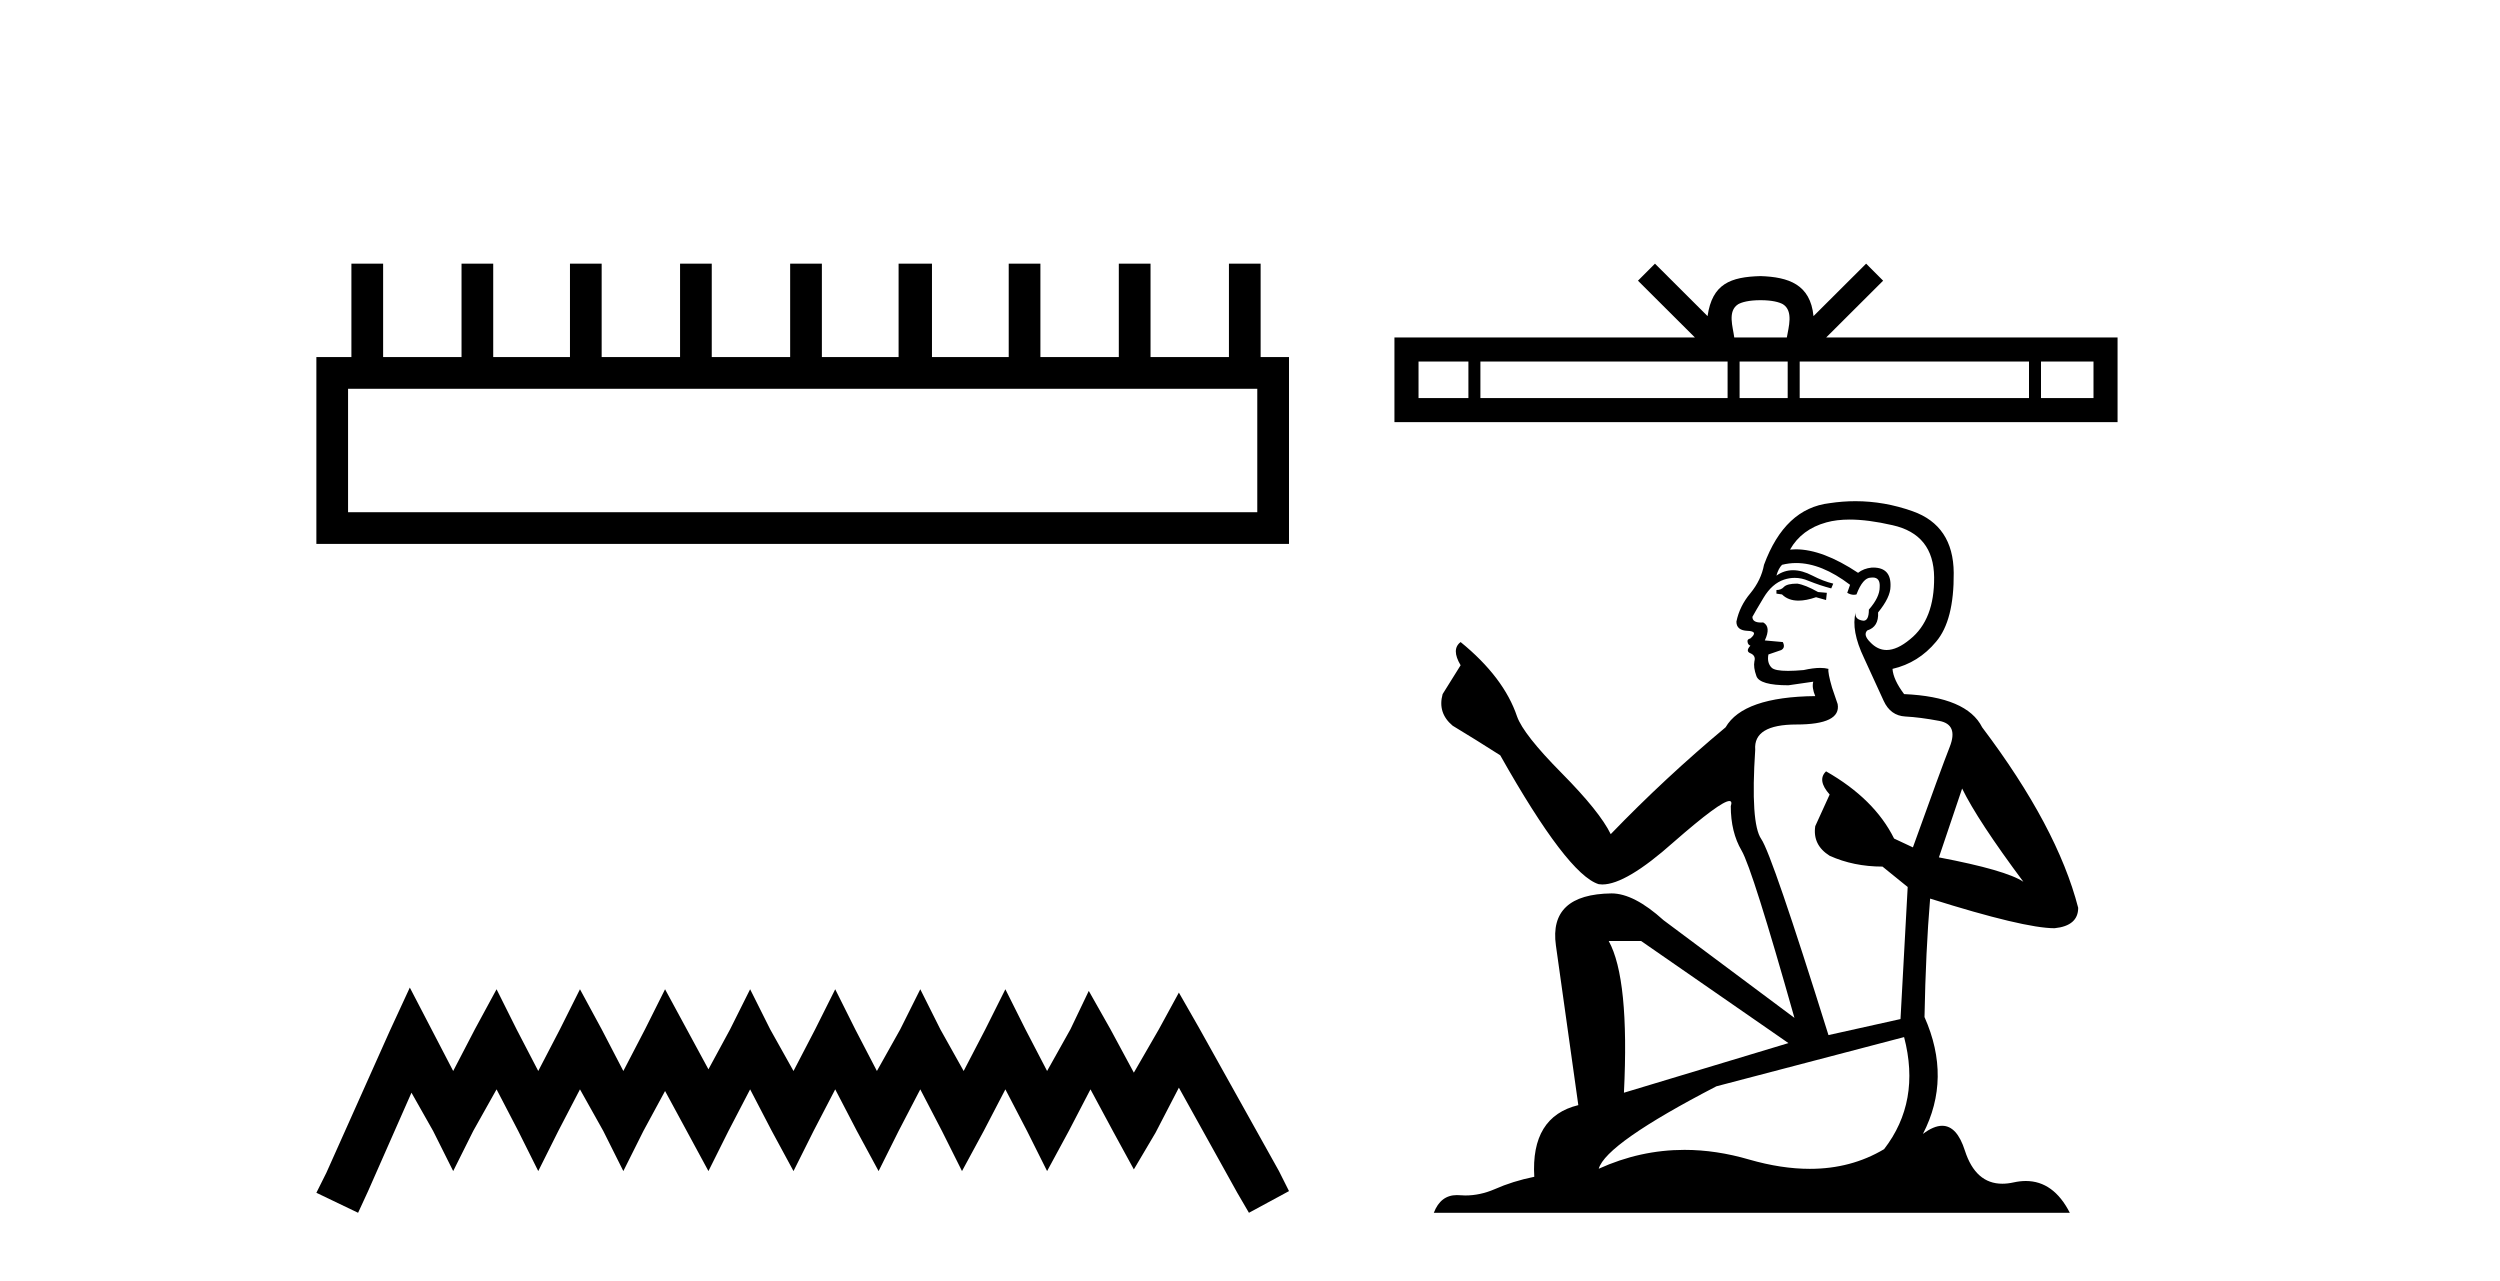 <?xml version='1.0' encoding='UTF-8' standalone='yes'?><svg xmlns='http://www.w3.org/2000/svg' xmlns:xlink='http://www.w3.org/1999/xlink' width='80.0' height='41.0' ><path d='M 40.233 12.441 L 40.233 16.391 L 11.138 16.391 L 11.138 12.441 ZM 11.245 8.437 L 11.245 11.426 L 10.124 11.426 L 10.124 17.405 L 41.248 17.405 L 41.248 11.426 L 40.34 11.426 L 40.34 8.437 L 39.326 8.437 L 39.326 11.426 L 36.817 11.426 L 36.817 8.437 L 35.802 8.437 L 35.802 11.426 L 33.293 11.426 L 33.293 8.437 L 32.279 8.437 L 32.279 11.426 L 29.823 11.426 L 29.823 8.437 L 28.755 8.437 L 28.755 11.426 L 26.3 11.426 L 26.3 8.437 L 25.285 8.437 L 25.285 11.426 L 22.776 11.426 L 22.776 8.437 L 21.762 8.437 L 21.762 11.426 L 19.253 11.426 L 19.253 8.437 L 18.239 8.437 L 18.239 11.426 L 15.783 11.426 L 15.783 8.437 L 14.769 8.437 L 14.769 11.426 L 12.26 11.426 L 12.26 8.437 Z' style='fill:#000000;stroke:none' /><path d='M 13.114 31.602 L 12.473 32.99 L 10.444 37.528 L 10.124 38.169 L 11.459 38.809 L 11.779 38.115 L 13.167 34.966 L 13.861 36.193 L 14.502 37.475 L 15.142 36.193 L 15.89 34.859 L 16.584 36.193 L 17.224 37.475 L 17.865 36.193 L 18.559 34.859 L 19.306 36.193 L 19.947 37.475 L 20.588 36.193 L 21.282 34.912 L 21.976 36.193 L 22.67 37.475 L 23.31 36.193 L 24.004 34.859 L 24.698 36.193 L 25.392 37.475 L 26.033 36.193 L 26.727 34.859 L 27.421 36.193 L 28.115 37.475 L 28.755 36.193 L 29.449 34.859 L 30.143 36.193 L 30.784 37.475 L 31.478 36.193 L 32.172 34.859 L 32.866 36.193 L 33.507 37.475 L 34.201 36.193 L 34.895 34.859 L 35.642 36.247 L 36.283 37.421 L 36.977 36.247 L 37.724 34.805 L 39.593 38.169 L 39.966 38.809 L 41.248 38.115 L 40.927 37.475 L 38.365 32.884 L 37.724 31.763 L 37.084 32.937 L 36.283 34.325 L 35.535 32.937 L 34.841 31.709 L 34.254 32.937 L 33.507 34.272 L 32.813 32.937 L 32.172 31.656 L 31.531 32.937 L 30.837 34.272 L 30.09 32.937 L 29.449 31.656 L 28.809 32.937 L 28.061 34.272 L 27.367 32.937 L 26.727 31.656 L 26.086 32.937 L 25.392 34.272 L 24.645 32.937 L 24.004 31.656 L 23.364 32.937 L 22.67 34.218 L 21.976 32.937 L 21.282 31.656 L 20.641 32.937 L 19.947 34.272 L 19.253 32.937 L 18.559 31.656 L 17.918 32.937 L 17.224 34.272 L 16.53 32.937 L 15.89 31.656 L 15.196 32.937 L 14.502 34.272 L 13.808 32.937 L 13.114 31.602 Z' style='fill:#000000;stroke:none' /><path d='M 56.337 9.606 C 56.712 9.606 56.938 9.67 57.055 9.736 C 57.396 9.953 57.233 10.473 57.179 10.798 L 55.496 10.798 C 55.455 10.466 55.272 9.959 55.62 9.736 C 55.737 9.67 55.962 9.606 56.337 9.606 ZM 46.989 11.569 L 46.989 12.738 L 45.393 12.738 L 45.393 11.569 ZM 55.283 11.569 L 55.283 12.738 L 47.373 12.738 L 47.373 11.569 ZM 57.206 11.569 L 57.206 12.738 L 55.667 12.738 L 55.667 11.569 ZM 64.928 11.569 L 64.928 12.738 L 57.59 12.738 L 57.59 11.569 ZM 66.992 11.569 L 66.992 12.738 L 65.312 12.738 L 65.312 11.569 ZM 52.959 8.437 L 52.415 8.982 L 54.236 10.798 L 44.622 10.798 L 44.622 13.508 L 67.762 13.508 L 67.762 10.798 L 58.439 10.798 L 60.26 8.982 L 59.716 8.437 L 58.032 10.116 C 57.931 9.098 57.234 8.865 56.337 8.835 C 55.379 8.861 54.791 9.078 54.642 10.116 L 52.959 8.437 Z' style='fill:#000000;stroke:none' /><path d='M 57.512 18.676 Q 57.191 18.676 57.089 18.778 Q 56.999 18.881 56.846 18.881 L 56.846 18.996 L 57.025 19.022 Q 57.223 19.22 57.553 19.22 Q 57.797 19.22 58.113 19.111 L 58.434 19.201 L 58.459 18.97 L 58.178 18.945 Q 57.768 18.714 57.512 18.676 ZM 59.189 16.626 Q 59.78 16.626 60.56 16.806 Q 61.879 17.1 61.892 18.471 Q 61.905 19.828 61.123 20.456 Q 60.71 20.8 60.371 20.8 Q 60.079 20.8 59.843 20.546 Q 59.612 20.315 59.753 20.174 Q 60.124 20.059 60.099 19.598 Q 60.496 19.111 60.496 18.765 Q 60.52 18.162 59.942 18.162 Q 59.918 18.162 59.894 18.163 Q 59.638 18.189 59.458 18.33 Q 58.325 17.578 57.463 17.578 Q 57.371 17.578 57.281 17.587 L 57.281 17.587 Q 57.652 16.934 58.446 16.716 Q 58.77 16.626 59.189 16.626 ZM 62.788 25.233 Q 63.288 26.258 64.748 28.217 Q 64.197 27.846 62.045 27.436 L 62.788 25.233 ZM 57.478 18.017 Q 58.286 18.017 59.202 18.714 L 59.112 18.97 Q 59.22 19.033 59.321 19.033 Q 59.365 19.033 59.407 19.022 Q 59.612 18.484 59.868 18.484 Q 59.899 18.48 59.926 18.48 Q 60.173 18.48 60.15 18.791 Q 60.15 19.111 59.804 19.508 Q 59.804 19.863 59.632 19.863 Q 59.605 19.863 59.574 19.854 Q 59.343 19.803 59.381 19.598 L 59.381 19.598 Q 59.228 20.174 59.65 21.058 Q 60.06 21.954 60.278 22.428 Q 60.496 22.902 60.97 22.928 Q 61.443 22.953 62.058 23.069 Q 62.673 23.184 62.391 23.901 Q 62.109 24.618 61.213 27.116 L 60.611 26.834 Q 59.983 25.566 58.434 24.683 L 58.434 24.683 Q 58.139 24.964 58.549 25.425 L 58.088 26.437 Q 57.998 27.039 58.549 27.385 Q 59.317 27.731 60.24 27.731 L 61.046 28.384 L 60.816 32.61 L 58.511 33.123 Q 56.705 27.346 56.359 26.847 Q 56.013 26.347 56.167 23.991 Q 56.103 23.184 57.486 23.184 Q 58.92 23.184 58.805 22.531 L 58.626 22.006 Q 58.485 21.519 58.511 21.404 Q 58.398 21.373 58.248 21.373 Q 58.024 21.373 57.716 21.442 Q 57.426 21.468 57.216 21.468 Q 56.794 21.468 56.692 21.365 Q 56.538 21.212 56.589 20.943 L 56.999 20.802 Q 57.14 20.725 57.05 20.546 L 56.474 20.494 Q 56.679 20.059 56.423 19.918 Q 56.384 19.921 56.35 19.921 Q 56.077 19.921 56.077 19.739 Q 56.167 19.572 56.436 19.124 Q 56.705 18.676 57.089 18.548 Q 57.261 18.492 57.432 18.492 Q 57.653 18.492 57.87 18.586 Q 58.254 18.74 58.6 18.829 L 58.664 18.676 Q 58.344 18.599 57.998 18.42 Q 57.665 18.247 57.377 18.247 Q 57.089 18.247 56.846 18.42 Q 56.91 18.189 57.025 18.074 Q 57.247 18.017 57.478 18.017 ZM 52.517 30.113 L 57.23 33.379 L 51.966 34.967 Q 52.145 31.317 51.479 30.113 ZM 60.931 33.187 Q 61.469 35.249 60.291 36.773 Q 59.235 37.403 57.914 37.403 Q 57.007 37.403 55.975 37.106 Q 54.916 36.796 53.903 36.796 Q 52.487 36.796 51.159 37.4 Q 51.389 36.594 54.924 34.762 L 60.931 33.187 ZM 59.373 16.038 Q 58.963 16.038 58.549 16.101 Q 57.114 16.268 56.448 18.074 Q 56.359 18.56 56.013 18.983 Q 55.667 19.393 55.565 19.892 Q 55.565 20.174 55.923 20.187 Q 56.282 20.2 56.013 20.43 Q 55.898 20.456 55.923 20.546 Q 55.936 20.635 56.013 20.661 Q 55.847 20.84 56.013 20.904 Q 56.192 20.981 56.141 21.16 Q 56.103 21.353 56.205 21.634 Q 56.308 21.929 57.23 21.929 L 58.024 21.814 L 58.024 21.814 Q 57.973 22.006 58.088 22.275 Q 55.782 22.3 55.219 23.274 Q 53.285 24.887 51.543 26.693 Q 51.197 25.976 49.968 24.734 Q 48.751 23.504 48.546 22.928 Q 48.124 21.673 46.74 20.546 Q 46.433 20.776 46.74 21.288 L 46.164 22.211 Q 45.997 22.813 46.484 23.222 Q 47.227 23.671 48.008 24.17 Q 50.16 27.987 51.159 28.294 Q 51.214 28.303 51.274 28.303 Q 52.035 28.303 53.554 26.949 Q 55.06 25.633 55.34 25.633 Q 55.439 25.633 55.385 25.797 Q 55.385 26.629 55.731 27.218 Q 56.077 27.808 57.422 32.572 L 53.234 29.447 Q 52.286 28.589 51.569 28.589 Q 49.558 28.614 49.789 30.254 L 50.506 35.364 Q 48.982 35.735 49.097 37.657 Q 48.405 37.798 47.829 38.054 Q 47.363 38.255 46.889 38.255 Q 46.789 38.255 46.689 38.246 Q 46.654 38.243 46.621 38.243 Q 46.099 38.243 45.882 38.809 L 66.234 38.809 Q 65.714 37.792 64.826 37.792 Q 64.641 37.792 64.44 37.836 Q 64.247 37.879 64.074 37.879 Q 63.219 37.879 62.878 36.824 Q 62.625 36.025 62.15 36.025 Q 61.878 36.025 61.533 36.286 Q 62.455 34.506 61.584 32.546 Q 61.623 30.42 61.764 28.755 Q 64.773 29.703 65.747 29.703 Q 66.502 29.626 66.502 29.05 Q 65.836 26.463 63.429 23.274 Q 62.942 22.3 60.931 22.211 Q 60.585 21.75 60.56 21.404 Q 61.392 21.212 61.956 20.533 Q 62.532 19.854 62.519 18.33 Q 62.507 16.819 61.2 16.358 Q 60.296 16.038 59.373 16.038 Z' style='fill:#000000;stroke:none' /></svg>